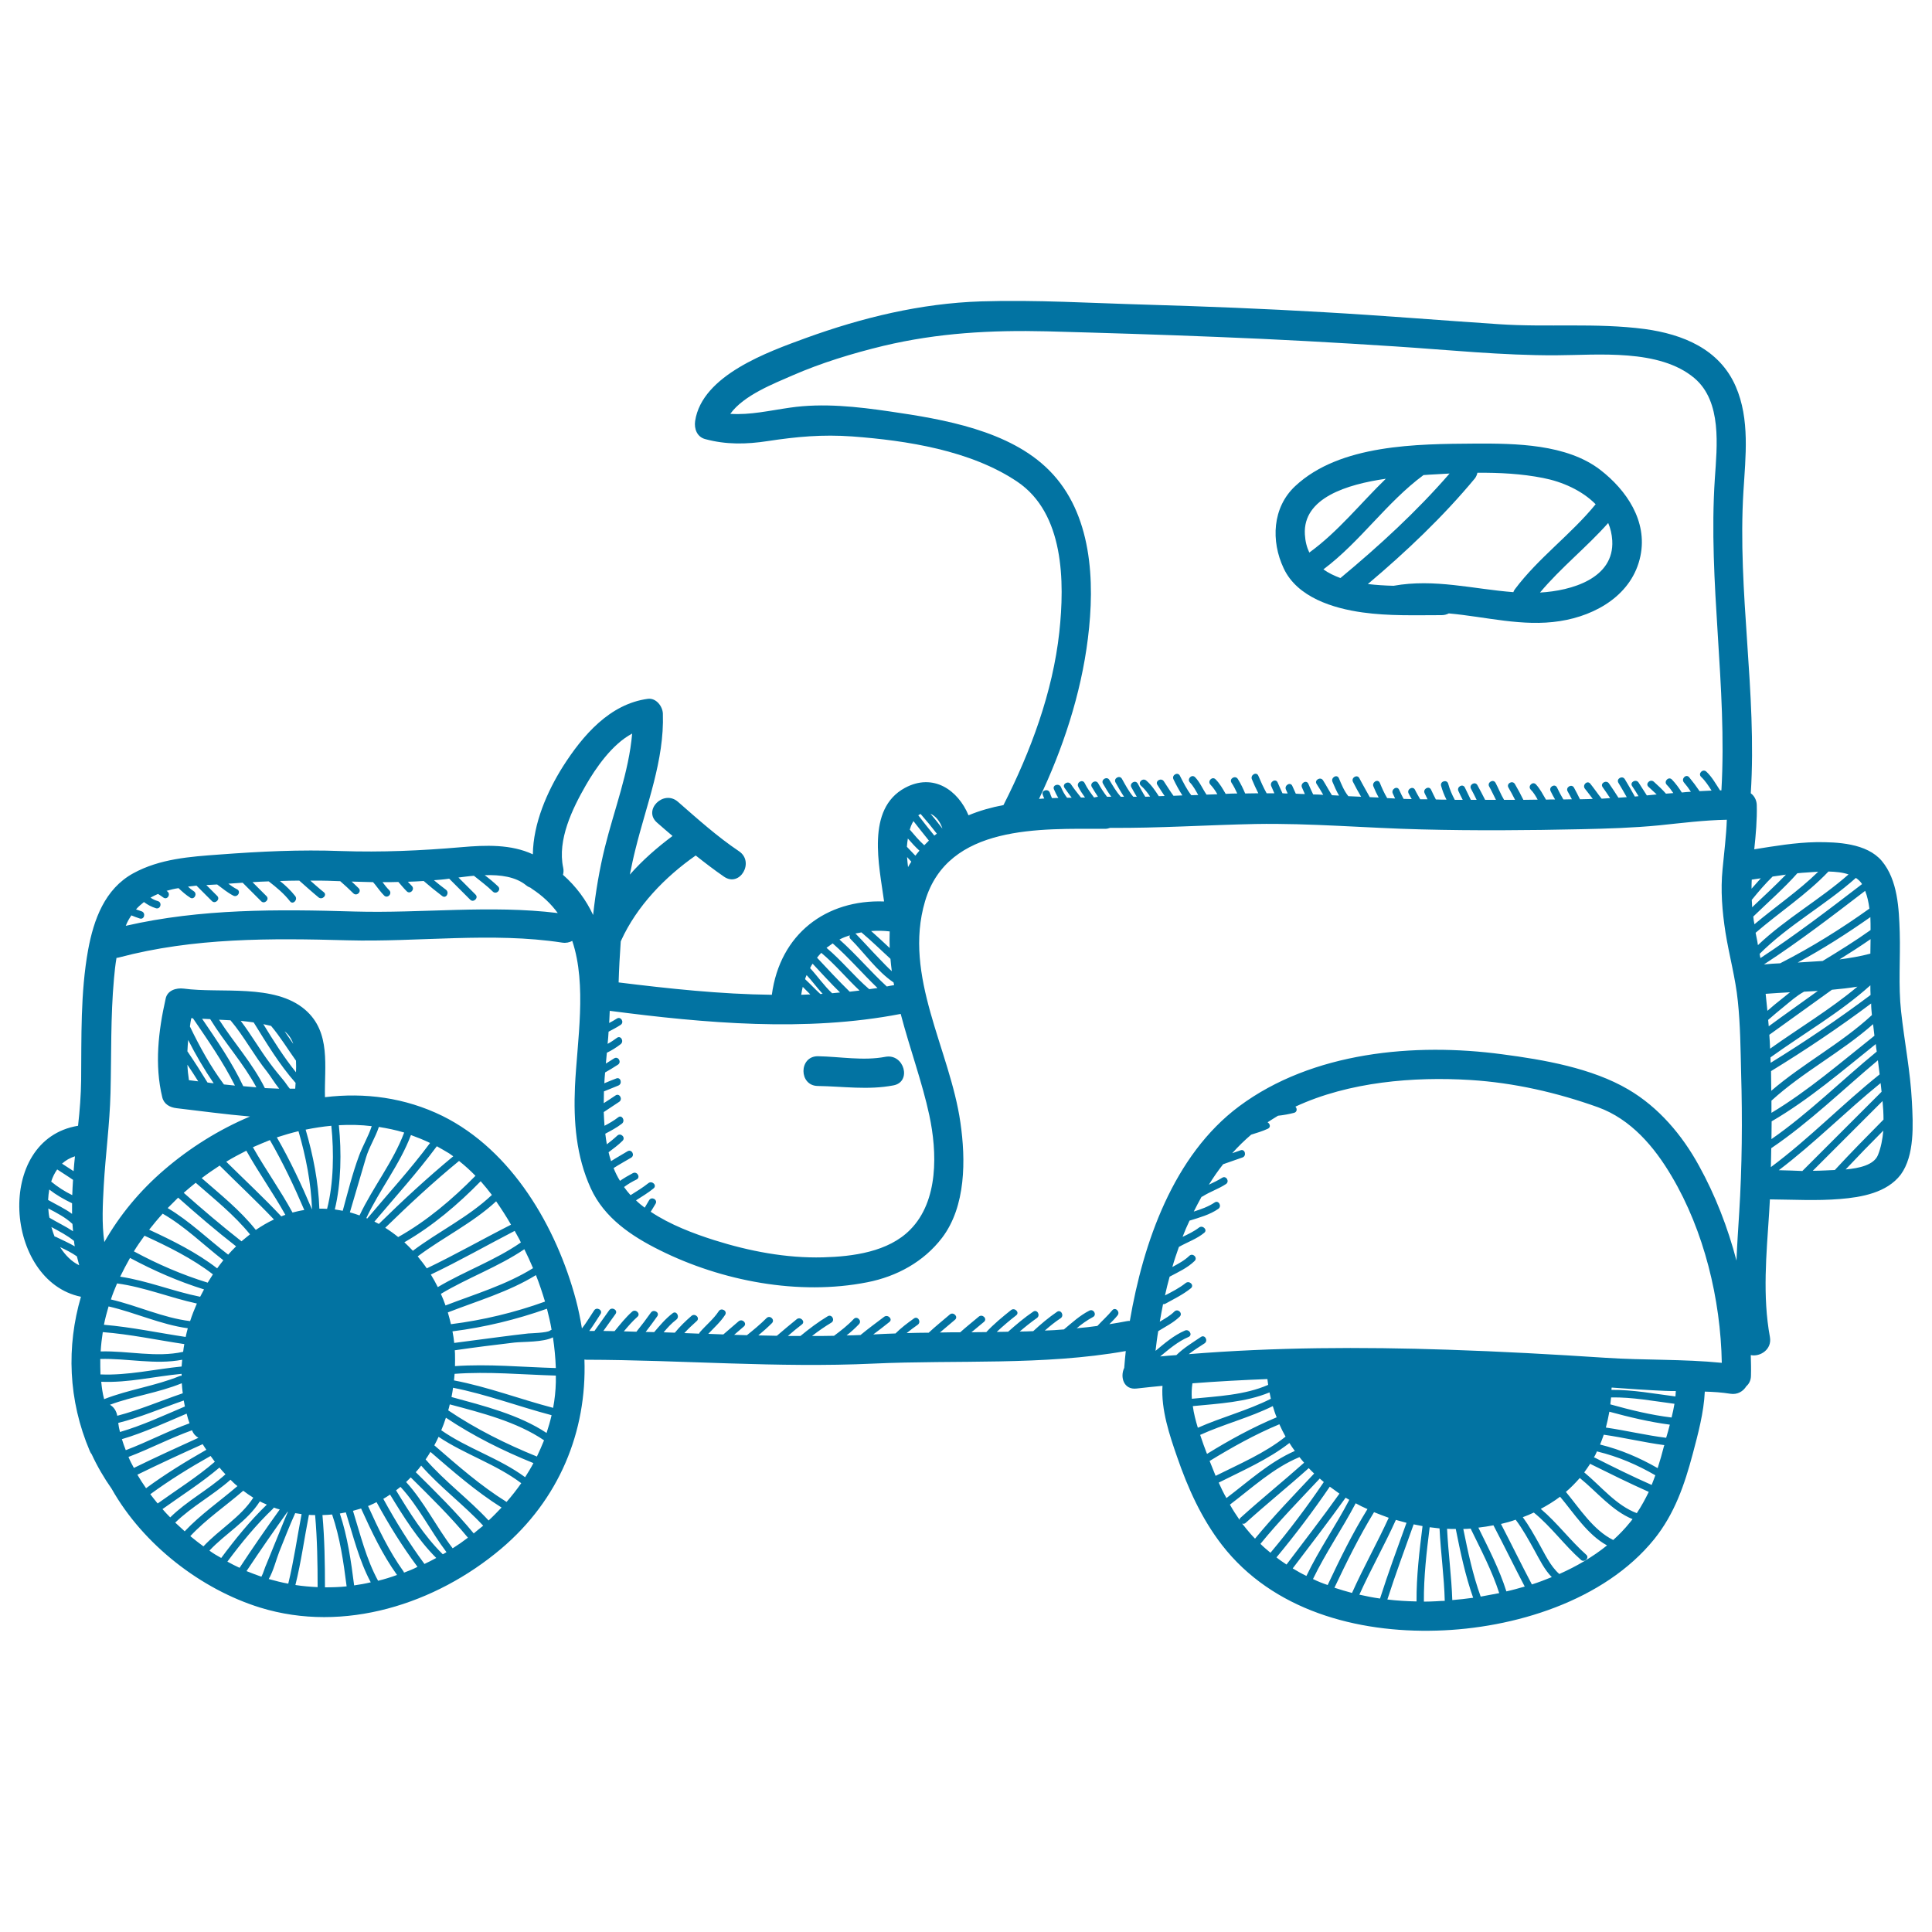 <svg xmlns="http://www.w3.org/2000/svg" viewBox="0 0 1000 1000" style="fill:#0273a2">
<title>Vintage Car Model SVG icon</title>
<g><g><path d="M423.3,562.1c13.1,0.2,26,2.2,39.1-0.3c9.7-1.8,5.6-16.6-4.1-14.8c-11.5,2.2-23.4-0.1-35-0.3C413.4,546.7,413.4,562,423.3,562.1z"/><path d="M989.6,570.2c-0.8-15.7-3.9-31.1-5.6-46.7c-1.5-13.5-0.3-27.3-0.7-40.9c-0.4-12.3-1-27.1-9.3-37c-7.8-9.2-23.1-9.8-34-9.7c-10.8,0.2-21.4,2-32,3.7c0.8-7.6,1.5-15.2,1.3-23c-0.1-2.5-1.3-4.7-3.1-6c3.3-52.1-7-104.2-3.8-156.3c1.1-18,3.4-37.3-4-54.3c-8.4-19.3-27.3-27-47.1-29.7c-25.1-3.3-50.4-0.8-75.5-2.5c-30.2-2-60.3-4.5-90.5-6.2c-30.6-1.8-61.1-3-91.7-3.9c-28.6-0.8-57.3-2.6-85.9-1.7c-31.1,1-61.5,8.4-90.7,19c-19.1,7-53.6,19.1-57.2,42.9c-0.6,4.1,1,8.3,5.3,9.4c10.8,2.9,21.2,2.7,32.3,1c15.1-2.3,28.3-3.5,43.7-2.4c28.2,2.1,61.3,7.2,85.4,23.4c24.4,16.4,24.6,51.9,21.8,77.9c-3.4,31.1-14.8,61.7-28.9,89.5c-6.3,1.2-12.4,2.9-18.1,5.3c-5.4-13-18.2-22.1-32.9-14.2c-20.3,11-13.3,40.2-10.8,58.8c-29.9-1.1-53.9,16.7-58.1,48.3c-26.6-0.3-53.4-3.2-79.3-6.4c0.2-7,0.6-14.2,1.1-21.3c0.1-0.1,0.2-0.3,0.2-0.4c8.1-17.8,22.7-32.9,38.6-44c4.8,3.8,9.6,7.5,14.7,11c8.2,5.6,15.9-7.7,7.7-13.2c-11.3-7.6-21.4-16.7-31.6-25.6c-7.4-6.5-18.3,4.3-10.8,10.8c2.6,2.3,5.3,4.6,8,6.9c-7.9,5.9-15.5,12.5-22.1,20c0.9-4.4,1.8-8.8,2.9-13.1c5.7-23.2,15-46,14.2-70.2c-0.1-3.7-3.4-8.2-7.7-7.7c-19.8,2.6-33.8,19-44,35c-8.2,13-15.4,29.5-15.6,45.5c-11.3-5.3-24.5-4.8-37-3.7c-20.9,1.8-41.2,2.7-62.2,2c-21.2-0.8-41.8,0.2-63,1.8c-15.3,1.1-30.9,2.2-44.6,9.7c-14.8,8.1-20.5,24-23.4,39.7c-4,22.2-3.4,45.1-3.6,67.5c-0.1,7.6-0.7,15.5-1.6,23.5c-43.4,7.1-38.1,80.4,1.5,88.5c-7.5,25.6-6.7,53.4,4.6,79.9c0.3,0.6,0.5,1.1,0.9,1.5c2.9,6.3,6.4,12.3,10.4,18c16.4,29.1,46.5,52.1,76.9,61.5c43.5,13.4,90.8-1.9,124.6-30.4c30.2-25.5,44.5-60.8,43.2-98c0.3,0,0.6,0.1,0.9,0.1c49.5,0.1,99.1,4.3,148.6,2c43.2-2,87.9,1.1,130.7-6.5c-0.3,2.9-0.6,5.8-0.8,8.7c-2.3,4.8-0.2,11.5,6.4,10.7c4.5-0.5,9-1,13.4-1.4c-0.8,12.3,3.7,25.7,7.5,36.6c5.6,16.3,12.7,32.1,23.3,45.8c26.2,33.8,69.8,45.5,111.1,44.3c39.9-1.1,86.7-15.3,112.6-47.3c10.6-13.2,15.7-28.2,20-44.3c2.7-10.2,5.7-21.3,6.2-32.1c4.4,0.1,8.8,0.4,13.2,1.1c3.8,0.6,6.7-1.3,8.3-3.9c1.4-1.2,2.4-3.1,2.4-5.5c0.1-3.5,0-7.1-0.1-10.6c4.8,1,11.1-2.9,9.9-9.4c-3.9-21.2-1.8-42.9-0.4-64.3c0.1-2.3,0.3-4.6,0.4-6.9c12.1,0.1,24.2,0.8,36.3-0.2c11.1-0.9,24.2-3.2,31.4-12.6C991.1,598,990.2,582,989.6,570.2z M38.8,598.5c-0.3,2.6-0.5,5.2-0.7,7.7c-2-1.3-4-2.6-6-3.9C34,600.6,36.2,599.3,38.8,598.5z M29.6,605.3c2.7,1.8,5.5,3.5,8.2,5.4c-0.2,2.7-0.3,5.3-0.4,7.9c-3.9-1.9-7.5-4.2-10.9-7C27.2,609.3,28.3,607.1,29.6,605.3z M25.5,615.7c3.6,2.8,7.6,5.1,11.8,7.1c0,1.8,0,3.7,0,5.5c-3.8-2.8-8.2-4.8-12.4-7.2C25,619.2,25.2,617.4,25.5,615.7z M25,625.5c4.4,2.3,8.9,4.6,12.5,8c0.1,1.3,0.2,2.5,0.3,3.8c-3.9-2.6-8.2-4.6-12.2-7C25.2,628.6,25.1,627,25,625.5z M28.3,640.1c-0.7-1.6-1.2-3.3-1.7-5c4,2.2,8.2,4.3,11.7,7.2c0.1,0.9,0.2,1.9,0.4,2.8c-3.1-1.8-6.5-3.3-9.8-4.9C28.8,640.1,28.5,640.1,28.3,640.1z M31.1,645.5c3,1.4,6,2.9,8.7,4.8c0.4,1.6,0.8,3.1,1.2,4.6C37,653,33.7,649.6,31.1,645.5z M563.1,330.4c3.7-29.5,2.2-64.6-20-86.9c-20.5-20.7-54.8-26.5-82.3-30.5c-17-2.5-34.8-4.5-51.9-2c-10.6,1.5-20.6,3.9-30.9,3.2c7-9.7,22.7-15.7,32-19.8c15.1-6.6,31.2-11.5,47.3-15.4c28.2-6.7,55.7-8.2,84.6-7.5c29.4,0.8,58.8,1.7,88.2,2.9c30.7,1.2,61.4,2.9,92,4.9c27.7,1.8,55.3,4.7,83.1,4.6c22.1-0.1,53.6-3.5,71.8,11.8c14.4,12.2,11.7,35.3,10.6,52c-3.6,53.9,6.5,107.6,3.4,161.4c-0.2,0-0.4,0-0.7,0c-2.2-3.3-4.1-6.9-7.1-9.7c-1.8-1.7-4.5,1-2.7,2.7c2.2,2.1,3.8,4.6,5.4,7.1c-2.1,0.1-4.1,0.2-6.2,0.3c-1.7-2.5-3.5-4.9-5.4-7.2c-1.6-1.9-4.3,0.8-2.7,2.7c1.3,1.5,2.5,3.1,3.6,4.8c-1.6,0.1-3.1,0.2-4.7,0.4c-1.5-2.4-3.1-4.6-5.1-6.7c-1.7-1.8-4.4,0.9-2.7,2.7c1.3,1.3,2.4,2.8,3.4,4.3c-1.3,0.1-2.6,0.2-3.8,0.3c-1.9-2.2-4.1-4.2-6.3-6.2c-1.9-1.6-4.6,1.1-2.7,2.7c1.4,1.3,2.8,2.6,4.2,3.9c-1.7,0.2-3.4,0.3-5.1,0.5c-1.5-2.2-2.8-4.5-4.3-6.7c-1.4-2-4.7-0.1-3.3,1.9c1.2,1.7,2.2,3.4,3.3,5.2c-0.6,0.1-1.3,0.1-1.9,0.2c-1.7-3-3.4-6.1-5.2-9c-1.3-2.1-4.6-0.2-3.3,1.9c1.5,2.4,2.9,5,4.3,7.4c-1.4,0.1-2.8,0.2-4.3,0.3c-1.6-2.5-3.2-5-4.9-7.4c-1.4-2-4.7-0.1-3.3,1.9c1.3,1.9,2.7,3.8,3.9,5.7c-1.5,0.1-3,0.2-4.4,0.3c-2-2.5-3.8-5.2-5.9-7.8c-1.6-1.9-4.3,0.8-2.7,2.7c1.4,1.7,2.7,3.5,4,5.2c-0.8,0-1.5,0.1-2.3,0.1c-1.5,0-2.9,0.1-4.3,0.1c-1-2-2-4-3.1-6c-1.2-2.2-4.5-0.2-3.3,1.9c0.8,1.4,1.5,2.8,2.2,4.1c-1.5,0-2.9,0.1-4.4,0.1c-1.2-2-2.3-4.1-3.3-6.2c-1.1-2.2-4.4-0.3-3.3,1.9c0.7,1.5,1.5,2.9,2.3,4.3c-1.6,0-3.1,0-4.7,0.1c-1.6-2.7-3-5.5-5.2-7.9c-1.7-1.8-4.4,0.9-2.7,2.7c1.5,1.5,2.6,3.4,3.6,5.2c-2.5,0-4.9,0.1-7.4,0.1c-1.4-2.8-2.8-5.5-4.4-8.2c-1.3-2.1-4.6-0.2-3.3,1.9c1.2,2,2.3,4.2,3.4,6.3c-1.9,0-3.8,0-5.7,0c-1.7-2.8-2.9-6-4.4-8.8c-1.2-2.2-4.5-0.2-3.3,1.9c1.3,2.3,2.3,4.6,3.5,6.9c-1.9,0-3.8,0-5.6,0c-1.3-2.5-2.6-5.1-4-7.6c-1.2-2.2-4.5-0.2-3.3,1.9c1,1.9,2,3.8,2.9,5.7c-1,0-2,0-3,0c-1-2.1-2.1-4.3-3.1-6.4c-1.1-2.2-4.4-0.3-3.3,1.9c0.7,1.5,1.4,3,2.2,4.5c-1.4,0-2.7,0-4.1,0c-1.4-2.6-2.6-5.3-3.4-8.3c-0.6-2.4-4.3-1.4-3.7,1c0.7,2.5,1.6,4.9,2.8,7.2c-1.8,0-3.7,0-5.5-0.1c-0.9-1.7-1.7-3.4-2.5-5.1c-1.1-2.2-4.4-0.3-3.3,1.9c0.5,1,1,2,1.5,3.1c-1,0-1.9,0-2.9,0c-0.3,0-0.6,0-0.9,0c-0.9-1.6-1.9-3.2-2.7-4.9c-1.1-2.2-4.4-0.3-3.3,1.9c0.5,1,1,1.9,1.6,2.9c-1.4,0-2.8-0.1-4.2-0.1c-0.8-1.5-1.6-3.1-2.3-4.7c-1-2.3-4.3-0.3-3.3,1.9c0.4,0.9,0.8,1.7,1.2,2.6c-1.4-0.1-2.7-0.1-4.1-0.2c-1.5-2.5-2.7-5.2-3.8-7.9c-1-2.3-4.3-0.3-3.3,1.9c0.8,2,1.7,3.9,2.7,5.7c-1.5-0.1-3.1-0.1-4.6-0.2c-1.8-3.3-3.7-6.5-5.4-9.8c-1.1-2.2-4.4-0.3-3.3,1.9c1.3,2.6,2.7,5.1,4.2,7.7c-2.2-0.1-4.4-0.2-6.6-0.3c-2.2-2.7-3.6-6.2-4.9-9.3c-1-2.3-4.3-0.3-3.3,1.9c1,2.4,2.1,4.9,3.4,7.1c-1.2-0.1-2.5-0.1-3.7-0.2c-1.6-2.5-3-5.2-4.6-7.7c-1.3-2.1-4.7-0.1-3.3,1.9c1.2,1.8,2.3,3.7,3.4,5.6c-1.7-0.1-3.5-0.2-5.2-0.2c-0.9-1.8-1.7-3.7-2.5-5.5c-1-2.3-4.3-0.3-3.3,1.9c0.5,1.2,1,2.3,1.5,3.4c-1.6,0-3.1-0.1-4.7-0.2c-0.6-1.3-1.2-2.7-1.8-4c-1-2.3-4.3-0.3-3.3,1.9c0.3,0.7,0.6,1.3,0.9,2c-0.9,0-1.8,0-2.7-0.1c-0.9-1.9-1.7-3.8-2.5-5.6c-1-2.3-4.3-0.3-3.3,1.9c0.5,1.2,1.1,2.5,1.6,3.7c-1.3,0-2.7,0-4,0c-1.6-2.9-3-6-4.3-9.1c-1-2.3-4.3-0.3-3.3,1.9c1,2.4,2.1,4.9,3.3,7.2c-2.3,0-4.5,0.1-6.8,0.1c-1.1-2.6-2.3-5.1-3.8-7.5c-1.3-2.1-4.6-0.2-3.3,1.9c1.2,1.8,2.1,3.7,3,5.6c-2,0-4,0.1-6,0.2c-1.5-2.6-3-5.3-5.2-7.5c-1.7-1.8-4.4,0.9-2.7,2.7c1.4,1.5,2.6,3.2,3.6,5c-1.9,0.1-3.7,0.1-5.6,0.2c-2-2.9-3.4-6.4-5.9-9c-1.7-1.8-4.4,0.9-2.7,2.7c1.8,1.9,3,4.2,4.3,6.5c-1.2,0-2.4,0.1-3.6,0.1c-2.4-3.1-4.1-6.6-5.9-10.1c-1.1-2.2-4.4-0.3-3.3,1.9c1.4,2.9,2.9,5.7,4.6,8.3c-1.5,0.1-3.1,0.1-4.6,0.2c-1.8-2.4-3.3-5-5-7.5c-1.4-2.1-4.7-0.1-3.3,1.9c1.2,1.9,2.4,3.8,3.7,5.7c-1,0-2,0.1-3,0.1c-1.9-2.9-3.8-5.8-6.5-8.1c-1.9-1.6-4.6,1.1-2.7,2.7c1.8,1.6,3.3,3.5,4.7,5.6c-0.8,0-1.7,0.1-2.5,0.1c-1.4-2.2-2.6-4.5-3.9-6.8c-1.2-2.2-4.5-0.2-3.3,1.9c0.9,1.6,1.8,3.3,2.8,4.9c-0.6,0-1.2,0-1.8,0c-2.4-2.8-4.1-6.1-5.9-9.3c-1.2-2.1-4.5-0.2-3.3,1.9c1.4,2.5,2.8,5,4.4,7.4c-0.6,0-1.1,0-1.7,0c-2.3-2.6-4.1-5.7-5.9-8.7c-1.2-2.1-4.5-0.2-3.3,1.9c1.3,2.3,2.7,4.6,4.3,6.8c-0.8,0-1.5,0-2.2,0c-1.7-2.2-3.2-4.5-4.6-7c-1.2-2.1-4.5-0.2-3.3,1.9c1,1.7,2.1,3.4,3.2,5.1c-0.7,0.1-1.4,0.2-2,0.4c-1.8-2.4-3.6-4.8-4.9-7.5c-1.1-2.2-4.4-0.3-3.3,1.9c1,2,2.2,3.8,3.5,5.6c-0.7,0-1.4,0-2.1,0c-1.8-2.3-3.6-4.5-5.2-6.9c-1.4-2-4.7-0.1-3.3,1.9c1.2,1.7,2.4,3.4,3.7,5.1c-0.8,0-1.6,0-2.4,0c-1.3-1.7-2.3-3.5-3.1-5.4c-0.9-2.3-4.6-1.3-3.7,1c0.7,1.6,1.4,3.1,2.3,4.5c-1.1,0-2.2,0.1-3.3,0.1c-0.4-0.9-0.8-1.8-1.1-2.8c-0.8-2.3-4.5-1.3-3.7,1c0.2,0.7,0.5,1.3,0.8,2c-0.9,0.1-1.8,0.1-2.7,0.2C550,387.9,559.5,359.5,563.1,330.4z M487.8,428.9c-2-2.6-4-5.2-6.2-7.7C484.2,422.3,486.6,425.1,487.8,428.9z M476.5,421.3c2.9,3.3,5.7,6.7,8.4,10.2c-0.4,0.3-0.9,0.7-1.3,1c-2.8-3.5-5.6-6.9-8.3-10.5C475.7,421.7,476.1,421.5,476.5,421.3z M471.5,427.6c0.4-1,0.8-1.8,1.3-2.6c2.6,3.4,5.3,6.7,8,10.1c-0.8,0.8-1.6,1.6-2.4,2.4c-2.7-2.4-5.1-5.3-7.5-8.1C471.1,428.8,471.3,428.2,471.5,427.6z M469.9,434c1.9,2.2,3.9,4.4,6,6.3c-0.7,0.8-1.4,1.7-2.1,2.6c-1.5-1.5-2.9-3.1-4.4-4.6C469.5,436.8,469.7,435.4,469.9,434z M471.7,446c-0.6,0.9-1.2,1.9-1.7,2.8c-0.2-1.7-0.4-3.5-0.5-5.2C470.2,444.4,471,445.2,471.7,446z M460.5,482.1c-0.1,2.9-0.1,5.7,0,8.6c-3.2-3-6.3-5.9-9.6-8.8C454,481.7,457.2,481.7,460.5,482.1z M445.9,482.6c0.1,0.1,0.1,0.1,0.2,0.2c5.1,4.3,9.9,9,14.8,13.5c0.2,2.1,0.4,4.3,0.7,6.4c-2.2-2-4.2-4.1-6.2-6.2c-4.2-4.3-8.2-8.8-12.4-13.1c-0.1-0.1-0.2-0.1-0.3-0.2C443.7,483,444.8,482.8,445.9,482.6z M439.9,484.1c-0.3,0.6-0.3,1.4,0.4,2c7,7,13.7,16.7,22.2,22.4c0.1,0.5,0.2,0.9,0.3,1.4c-1.2,0.2-2.5,0.4-3.8,0.7c-8.5-7.8-15.9-16.7-24.5-24.3C436.2,485.4,438,484.7,439.9,484.1z M431,488.3c8.2,7.2,15.3,15.5,23.2,23.1c-1.4,0.2-2.8,0.4-4.3,0.6c-7.8-6.7-14.2-14.8-22.1-21.4C428.9,489.8,430,489,431,488.3z M425.1,493.2c7.1,5.9,13.1,13.2,19.8,19.5c-1.7,0.2-3.4,0.4-5.1,0.6c-5.8-5.7-11.4-11.7-16.9-17.6C423.6,494.8,424.3,494,425.1,493.2z M420.6,498.8c4.7,5,9.3,10.1,14.2,14.9c-1.4,0.1-2.7,0.3-4.1,0.4c-4.2-3.9-7.5-8.8-11.4-13C419.7,500.2,420.1,499.5,420.6,498.8z M417.5,504.7c2.9,3.1,5.4,6.6,8.3,9.7c-0.4,0-0.8,0.1-1.2,0.1c-2.7-2.5-5.2-5.2-7.9-7.7C416.9,506,417.2,505.4,417.5,504.7z M415.5,510.8c1.3,1.3,2.6,2.6,3.9,3.9c-1.6,0.1-3.1,0.1-4.7,0.2C414.9,513.5,415.2,512.1,415.5,510.8z M466.2,524.8c4.7,17.9,11.2,35.6,14.8,52.4c4.1,19.1,4.9,44.4-9.9,59.3c-11.3,11.5-29.8,13.9-45.1,14.3c-19.1,0.5-38.2-3.2-56.3-8.9c-10.7-3.4-22.9-8-32.9-14.7c0.9-1.3,1.6-2.7,2.5-4.1c1.3-2.1-2-4-3.3-1.9c-0.8,1.3-1.5,2.6-2.3,3.9c-1.6-1.2-3.1-2.4-4.5-3.8c3.1-2,6.3-3.9,9.1-6.2c1.9-1.6-0.8-4.2-2.7-2.7c-2.9,2.3-6,4.2-9.2,6.2c-0.1-0.1-0.2-0.2-0.3-0.3c-1.1-1.2-2.1-2.5-3.1-3.9c2-1.5,4.2-2.8,6.5-3.9c2.2-1.1,0.3-4.4-1.9-3.3c-2.3,1.2-4.5,2.5-6.7,4c-1.3-2.1-2.4-4.3-3.3-6.6c2.9-1.9,6.1-3.6,9.1-5.4c2.1-1.3,0.2-4.6-1.9-3.3c-2.8,1.7-5.7,3.3-8.5,5.1c-0.5-1.5-1-3.1-1.3-4.6c2.5-1.9,5-3.7,7.2-5.9c1.8-1.7-0.9-4.4-2.7-2.7c-1.7,1.6-3.6,3.1-5.4,4.5c-0.3-1.8-0.6-3.6-0.8-5.5c3-1.6,5.9-3.1,8.6-5.2c1.9-1.5,0-4.8-1.9-3.3c-2.2,1.7-4.6,3.1-7.1,4.4c-0.2-2.3-0.3-4.7-0.4-7.1c2.7-1.8,5.3-3.5,8-5.3c2-1.4,0.1-4.7-1.9-3.3c-2,1.3-4,2.7-6.1,4c0-2,0.1-4,0.1-6.1c2.5-1,4.9-2,7.4-3c2.3-0.9,1.3-4.6-1-3.7c-2.1,0.8-4.1,1.6-6.2,2.5c0.1-1.9,0.2-3.7,0.4-5.6c2.2-1.2,4.4-2.6,6.6-4c2.1-1.3,0.2-4.6-1.9-3.3c-1.4,0.9-2.8,1.8-4.3,2.7c0.2-1.9,0.3-3.8,0.5-5.6c2.5-1.2,4.9-2.7,7.1-4.4c2-1.5,0.1-4.8-1.9-3.3c-1.5,1.1-3.1,2.2-4.8,3.1c0.2-2.1,0.4-4.2,0.5-6.3c2.1-1.1,4.2-2.2,6.2-3.5c2.1-1.3,0.2-4.6-1.9-3.3c-1.3,0.8-2.6,1.6-4,2.3c0-0.6,0.1-1.2,0.1-1.8c0.1-1.5,0.1-3,0.2-4.5C364.7,529.6,417.1,534.3,466.2,524.8z M303.2,406.5c5.1-8.9,13.6-21.3,24-26.8c-1.7,20-9.3,39.4-14.1,58.8c-2.8,11.3-4.8,23.1-6.1,35.1c-3.6-7.7-8.7-14.7-15.6-20.8c0.3-1.1,0.4-2.4,0.1-3.7C288.4,434.7,296.3,418.5,303.2,406.5z M68,473.8c1.4,0.6,2.8,1.1,4.3,1.6c2.4,0.8,3.3-2.9,1-3.7c-1-0.3-1.9-0.7-2.9-1c1.2-1.4,2.6-2.6,4.1-3.8c1.9,1.4,3.9,2.5,6.2,3.2c2.4,0.7,3.4-3,1-3.7c-1.4-0.4-2.7-1-3.8-1.8c0.2-0.1,0.4-0.2,0.6-0.3c1.1-0.6,2.1-1.1,3.3-1.6c0.9,0.6,1.9,1.2,2.8,1.9c2.1,1.4,4-1.9,1.9-3.3c-0.1-0.1-0.2-0.1-0.3-0.2c2-0.6,4.1-1.1,6.2-1.4c1.9,1.8,3.8,3.5,6,4.9c2,1.4,4-1.9,1.9-3.3c-1.1-0.7-2.1-1.5-3-2.4c1.5-0.2,3-0.3,4.4-0.5c2.7,2.7,5.3,5.3,8,8c1.7,1.7,4.5-1,2.7-2.7l-5.6-5.6c1.9-0.1,3.7-0.2,5.6-0.3c2.7,2,5.3,4.2,8.4,5.8c2.2,1.1,4.1-2.2,1.9-3.3c-1.6-0.8-3-1.8-4.5-2.9c2.5-0.2,5-0.3,7.4-0.5c3.2,3.2,6.4,6.4,9.6,9.6c1.7,1.7,4.5-1,2.7-2.7c-2.4-2.4-4.8-4.8-7.2-7.2c2.8-0.2,5.6-0.3,8.4-0.4c4,3.1,7.9,6.3,11,10.3c1.5,2,4.2-0.8,2.7-2.7c-2.3-2.9-5-5.5-7.9-7.8c3.3-0.1,6.6-0.2,10-0.2c3.3,2.9,6.6,5.9,10,8.7c1.9,1.5,4.6-1.2,2.7-2.7c-2.4-1.9-4.7-4-7-6c4.1,0,8.2,0,12.4,0.2c1,0,2.1,0.1,3.1,0.1c2.3,2,4.6,4.1,6.8,6.3c1.8,1.7,4.5-1,2.7-2.7c-1.2-1.2-2.4-2.3-3.6-3.4c3.7,0.1,7.4,0.2,11.1,0.3c0.4,0.4,0.7,0.9,1.1,1.3c1.5,1.9,2.9,3.9,4.6,5.6c1.7,1.8,4.4-0.9,2.7-2.7c-1.3-1.3-2.4-2.7-3.5-4.2c2.7,0,5.5,0,8.2-0.1c1.4,1.6,2.8,3.3,4.3,4.8c1.7,1.8,4.4-0.9,2.7-2.7c-0.7-0.7-1.4-1.5-2.1-2.2c2.7-0.1,5.4-0.2,8.2-0.4c3.1,2.7,6.3,5.3,9.6,7.8c2,1.5,3.9-1.8,1.9-3.3c-2.1-1.6-4.2-3.2-6.2-4.9c1.2-0.1,2.5-0.2,3.7-0.3c1.3-0.1,2.7-0.3,4.2-0.5l10.9,10.9c1.7,1.7,4.5-1,2.7-2.7c-2.9-2.9-5.9-5.9-8.8-8.8c2.6-0.3,5.2-0.7,8-0.9c3.3,2.7,6.8,5.2,9.8,8.2c1.8,1.7,4.5-1,2.7-2.7c-2.2-2.1-4.5-4-6.9-5.8c8.1-0.3,16,0.8,21.4,5.2c0.7,0.6,1.5,1,2.3,1.3c0.2,0.1,0.3,0.2,0.5,0.4c5.7,3.7,10.1,7.9,13.6,12.7c-34.8-4.3-70.3,0.2-105.2-0.8c-39.7-1.2-79.6-1.5-118.4,7.4C65.9,477.1,66.9,475.4,68,473.8z M97.1,544.3c0,0-0.1-0.1-0.1-0.1c0.1-2,0.2-3.9,0.4-5.9c3.9,7.7,8.3,15.2,13.2,22.4c-1.1-0.1-2.1-0.2-3.2-0.4C104.1,554.9,100.7,549.6,97.1,544.3z M102.6,559.7c-1.6-0.2-3.2-0.4-4.8-0.6c-0.4-2.6-0.7-5.3-0.8-8C98.9,553.9,100.8,556.8,102.6,559.7z M98.3,531.3c0.2-1.5,0.4-2.9,0.7-4.3c0.3,0,0.6,0,0.9,0.1c7.7,11.3,15.6,22.6,21.7,34.8c-1.9-0.2-3.8-0.4-5.7-0.6C108.9,551.9,103.3,541.7,98.3,531.3z M104.6,527.3c1.4,0.1,2.8,0.1,4.2,0.2c7.4,12.1,17.2,22.8,23.9,35.3c-2.3-0.2-4.5-0.4-6.8-0.6C120.1,549.9,112.3,538.6,104.6,527.3z M153.2,549c0.1,2,0.1,4,0,6c-6.3-7.8-11.7-16.4-16.9-24.9c1.3,0.3,2.7,0.6,4,0.9C145.1,536.7,148.9,543,153.2,549z M147.3,533.8c2.1,1.6,3.6,3.9,4.5,6.5C150.3,538.1,148.8,536,147.3,533.8z M154.5,585.5c3.8,13.1,6.5,26.7,7,40.3c0,0,0,0-0.1,0c-5.4-12.7-11.2-25.1-18.1-37.1C147,587.5,150.7,586.4,154.5,585.5z M153,560.5c-0.1,1-0.1,2-0.2,3c-0.9,0-1.9,0-2.8,0c-1.2-1.4-2.4-3.4-3.3-4.4c-2.4-2.9-4.8-5.8-7-8.8c-5.3-7.1-9.7-14.8-15.1-21.9c2.3,0.2,4.5,0.5,6.7,0.8C138,540,144.6,551,153,560.5z M138.3,554.8c1.7,2.2,3.8,5.7,6.2,8.7c-2.5-0.1-4.9-0.2-7.4-0.3c-6.3-12.7-16-23.4-23.7-35.4c2,0.1,4,0.2,5.9,0.3C126.4,536.5,131.4,546.2,138.3,554.8z M139.7,590.1c6.7,11.6,12.5,23.8,17.8,36.2c-2.1,0.3-4.1,0.8-6.1,1.3c-6.3-11.6-14-22.3-20.5-33.8C133.8,592.5,136.8,591.3,139.7,590.1z M147.7,628.8c-0.7,0.2-1.4,0.5-2.1,0.8c-9.2-9.8-19-18.9-28.5-28.3c3.4-2.1,6.9-3.9,10.4-5.7C133.8,606.9,141.4,617.5,147.7,628.8z M141.8,631.2c-3.3,1.5-6.4,3.4-9.4,5.4c-8.1-10.2-18.3-18.3-28-26.8c3-2.3,6.1-4.4,9.3-6.5C123,612.6,132.7,621.6,141.8,631.2z M129.4,638.9c-1.5,1.2-3,2.4-4.4,3.6c-10.2-8-20.2-16.5-29.9-25.1c2-1.8,4.1-3.5,6.2-5.2C111,620.7,121.2,628.8,129.4,638.9z M122.2,645.1c-1.4,1.4-2.8,2.8-4.1,4.3c-10.3-7.9-20-17.4-31.3-24.1c1.8-1.8,3.6-3.6,5.4-5.4C102,628.6,111.9,637.1,122.2,645.1z M115.6,652.3c-1.1,1.4-2.2,2.8-3.2,4.2c-10.6-8.2-23.1-14.4-35.2-20c2.2-2.8,4.5-5.6,7-8.3C95.6,634.7,105.3,644.3,115.6,652.3z M110.2,659.6c-0.9,1.4-1.8,2.8-2.7,4.3c-13.3-4.1-26-9.6-38.2-16.2c1.7-2.8,3.6-5.5,5.5-8.1C87,645.2,99.6,651.4,110.2,659.6z M105.6,667.4c-0.7,1.3-1.3,2.5-2,3.8c-14-2.8-27.3-8.3-41.4-10.4c1.6-3.3,3.3-6.5,5.1-9.7C79.6,657.7,92.2,663.2,105.6,667.4z M101.9,674.7c-1.3,3-2.5,6-3.5,9.1c-14.1-1.7-27.2-8-41-11.2c0.9-2.8,2-5.5,3.2-8.3C74.7,666.2,88,671.7,101.9,674.7z M97.2,687.5c-0.4,1.5-0.8,3-1.1,4.5c-14.1-2.1-28-5.1-42.3-6.3c0.6-3.2,1.5-6.4,2.4-9.5C70.1,679.4,83.2,685.6,97.2,687.5z M95.4,695.7c-0.2,1.3-0.5,2.7-0.6,4c-14,3.1-28.4-0.6-42.7-0.2c0.2-3.4,0.6-6.7,1.1-10C67.4,690.6,81.3,693.6,95.4,695.7z M51.9,703.4c14.1-0.4,28.4,3.1,42.4,0.4c-0.1,1.2-0.2,2.3-0.3,3.5c-14.1,1.4-27.8,4.7-42,4.1C51.9,708.7,51.9,706,51.9,703.4z M52.4,715.2c14,0.6,27.6-2.8,41.6-4.1c0,0.3,0,0.7,0,1c-0.3,0-0.6,0-0.9,0.1c-12.7,5.2-26.5,7-39.2,12C53.1,721.3,52.7,718.3,52.4,715.2z M56.9,727.1C69,722.6,82,720.9,94,716c0,0,0,0,0.1,0c0.1,1.8,0.3,3.5,0.5,5.2c-0.1,0-0.3,0-0.4,0.1c-11.2,3.8-22,8.5-33.5,11.5C60.2,730.1,58.8,728.2,56.9,727.1z M61.2,736.5c11.6-2.9,22.6-7.7,33.9-11.6c0.2,1,0.4,2.1,0.6,3.1c-11.1,4.7-22,9.8-33.6,13.2C61.7,739.7,61.4,738.1,61.2,736.5z M63.1,744.9c11.5-3.4,22.4-8.5,33.5-13.2c0.4,1.7,0.9,3.3,1.5,5c-11.2,4-21.8,9.7-33,13.9C64.3,748.7,63.7,746.8,63.1,744.9z M66.5,754.1c11.1-4.2,21.7-9.8,32.9-13.8c0,0,0,0,0,0c0.7,1.9,1.9,3.1,3.3,3.9c-11.2,5.1-22.4,10.2-33.4,15.6C68.3,758,67.3,756.1,66.5,754.1z M75.6,770.3c-1.6-2.3-3.1-4.6-4.5-7c11.2-5.5,22.5-10.7,33.8-15.8c0.6,1,1.3,2,1.9,2.9C96.1,756.5,85.5,763,75.6,770.3z M77.8,773.4c10-7.3,20.5-13.8,31.2-19.8c0.7,1,1.5,2,2.2,3c-9.3,8-19.7,14.5-29.6,21.6C80.3,776.6,79,775,77.8,773.4z M84.1,781.1c9.9-7.1,20.2-13.6,29.5-21.5c1,1.2,2,2.4,3.1,3.5c-9,8.1-20,13.8-28.6,22.3C86.7,784,85.4,782.6,84.1,781.1z M90.7,788.1c8.6-8.4,19.6-14.2,28.6-22.2c1.2,1.2,2.3,2.3,3.6,3.3c-9.1,7.8-19.1,14.7-27.3,23.4C94,791.1,92.3,789.6,90.7,788.1z M98.5,795.1c8.2-8.8,18.3-15.6,27.4-23.5c1.7,1.3,3.4,2.5,5.2,3.6c-6.5,10.1-17.6,16.4-25.8,25.2C103,798.7,100.8,797,98.5,795.1z M108.4,802.6c8.3-8.9,19.5-15.1,26.1-25.5c1,0.5,1.9,1,3,1.4c0.2,0.1,0.4,0.2,0.6,0.3c-8.7,8.4-16.4,17.9-23.6,27.6C112.3,805.2,110.3,804,108.4,802.6z M117.7,808.3c7.2-9.7,14.9-19.1,23.6-27.4c0.2-0.2,0.3-0.4,0.4-0.6c1,0.4,2,0.7,3.1,1c-7.1,9.9-14.1,20-20.8,30.2C121.9,810.5,119.8,809.5,117.7,808.3z M135.3,816.1c-2.6-0.9-5.2-1.9-7.7-2.9c6.9-10.4,14-20.6,21.2-30.7c0,0,0.1,0,0.2,0c-2.2,5-4.1,10.1-6.2,15.1c-1.6,4-3.3,8-4.9,12C137.1,811.2,136.3,814.3,135.3,816.1z M139.1,817.3c2.4-4.1,3.9-10.2,5.4-14c2.7-6.7,5.3-13.5,8.3-20.1c1.1,0.2,2.2,0.3,3.3,0.5c-2.3,12-4,24.2-6.9,36C145.7,819.1,142.4,818.2,139.1,817.3z M152.9,820.4c3-12,4.6-24.2,7-36.3c1.1,0.1,2.1,0.1,3.2,0.1c1.1,12.4,1.3,24.9,1.3,37.3C160.5,821.3,156.7,821,152.9,820.4z M158.2,584.7c4.4-0.9,8.9-1.6,13.3-2c1.4,13.8,1.2,29.7-2.2,43c-1.3-0.1-2.7-0.1-4-0.1C164.8,611.8,162.1,598,158.2,584.7z M168.2,821.6c0-12.5-0.2-25-1.3-37.4c1.7,0,3.4-0.2,5-0.3c4.1,12,5.9,24.6,7.5,37.1c0,0,0,0,0,0.1C175.7,821.5,171.9,821.6,168.2,821.6z M175.4,582.4c5.7-0.3,11.4-0.2,17,0.5c-1.7,5.3-4.8,10.4-6.6,15.4c-3.4,9.2-5.8,18.9-8.4,28.4c-0.5-0.1-1.1-0.2-1.7-0.3c-0.8-0.1-1.6-0.3-2.4-0.4C176.6,612.4,176.8,596.3,175.4,582.4z M235.5,700.6c0-0.6-0.1-1.2-0.1-1.7c10.3-1.5,20.6-2.8,30.9-4c4.6-0.5,15-0.1,19.9-2.7c0.8,5.3,1.3,10.6,1.5,15.9c-17.4-0.5-34.8-2.2-52.2-1C235.5,705,235.6,702.8,235.5,700.6z M284.7,688.7c-1.4,1.2-10.3,1.4-11.3,1.5c-4.9,0.6-9.8,1.1-14.7,1.8c-7.9,1.1-15.8,2-23.6,3.1c-0.2-2-0.5-4-0.9-6c16.7-2.1,33.1-6.1,48.9-11.7c0.9,3.6,1.8,7.2,2.4,10.9C285.3,688.3,285,688.5,284.7,688.7z M233.4,685.4c-0.5-2.1-1-4.1-1.6-6.1c15.4-6,31.4-10.6,45.6-19.3c1.8,4.5,3.3,9.1,4.7,13.7C266.3,679.4,250,683.3,233.4,685.4z M230.6,675.7c-0.7-2-1.5-4-2.4-6c14-8.4,29.6-13.9,43.2-23.1c1.6,3.2,3.1,6.5,4.5,9.8C261.9,665.1,245.9,669.8,230.6,675.7z M226.6,666.2c-1.1-2.2-2.3-4.4-3.6-6.5c14.7-7,28.9-15.1,43.4-22.6c0.7,1.3,1.4,2.5,2.1,3.8c0.4,0.7,0.8,1.5,1.1,2.2C256.2,652.4,240.6,657.9,226.6,666.2z M220.9,656.5c-1.5-2.2-3.1-4.2-4.7-6.2c13.2-9.9,28.4-17.2,40.6-28.5c2.7,3.9,5.3,7.9,7.7,12.1C249.9,641.3,235.7,649.4,220.9,656.5z M213.7,647.4c-1.4-1.5-2.9-3-4.4-4.4c14.6-8.4,27.8-19.6,39.5-31.6c2,2.3,4,4.7,5.8,7.1C242.3,630.1,227,637.4,213.7,647.4z M206.1,640.3c-2.1-1.7-4.3-3.3-6.7-4.8c12.3-12,24.9-23.7,38.2-34.6c3,2.4,5.8,4.9,8.5,7.7C234.2,620.7,220.9,632,206.1,640.3z M196.1,633.5c-0.8-0.4-1.5-0.8-2.3-1.2c10.9-12.9,22.2-25.4,32.3-39c2.1,1.2,4.3,2.4,6.4,3.7c0.7,0.5,1.4,1,2.1,1.5C221.2,609.6,208.4,621.4,196.1,633.5z M190.1,630.7c-0.2-0.1-0.3-0.2-0.5-0.2c6.9-14.8,17.4-27.8,23.1-43c3.3,1.2,6.6,2.5,9.9,4.1C212.5,605.2,201,617.7,190.1,630.7z M186.1,629.1c-1.6-0.6-3.3-1.1-5-1.6c2.8-9.4,5.5-18.8,8.3-28.2c1.6-5.5,4.9-10.5,6.7-16c4.4,0.7,8.8,1.6,13.1,2.9C203.5,601.4,193,614.5,186.1,629.1z M183.3,820.6c-1.6-12.6-3.4-25.2-7.4-37.2c1-0.2,2.1-0.4,3.1-0.6c3.8,12.2,6.9,25,12.9,36.2C189,819.7,186.1,820.2,183.3,820.6z M195.7,818.2c-6.1-11.1-9.2-24-13-36.2c1.4-0.4,2.8-0.8,4.2-1.2c5.4,11.9,11,23.8,18.6,34.4c0,0,0,0,0,0C202.2,816.4,199,817.4,195.7,818.2z M209.1,814c0-0.2-0.1-0.4-0.3-0.7c-7.5-10.5-13-22.1-18.3-33.8c0.6-0.2,1.2-0.4,1.7-0.7c0.9-0.4,1.8-0.8,2.7-1.3c6.3,11.6,13.3,22.9,21.2,33.5C213.8,812.2,211.5,813.1,209.1,814z M219.7,809.5c-7.9-10.7-14.9-22-21.3-33.7c1.2-0.7,2.3-1.4,3.5-2.2c7,11.5,14.4,23.3,23.9,32.8C223.7,807.5,221.7,808.6,219.7,809.5z M229.2,804.5c-9.7-9.5-17.1-21.4-24.2-33.1c0.8-0.6,1.5-1.2,2.3-1.8c9.4,10.2,15.5,22.8,23.8,33.8C230.4,803.8,229.8,804.2,229.2,804.5z M234.3,801.4c-8.5-11.1-14.7-24-24.1-34.3c0.8-0.8,1.6-1.6,2.4-2.4c10.2,10.1,20.5,20.2,29.6,31.2C239.6,797.9,237,799.7,234.3,801.4z M245.2,793.7c-9.3-11.3-19.7-21.5-30-31.7c1-1.1,1.9-2.2,2.8-3.4c9.8,11.2,22,20.2,32.1,31.1C248.5,791,246.8,792.3,245.2,793.7z M252.9,787c-10.3-11.1-22.7-20.2-32.6-31.6c0.9-1.3,1.7-2.6,2.5-3.9c11.8,10.2,23.6,20.5,36.8,28.8C257.4,782.6,255.2,784.9,252.9,787z M262.2,777.4c-13.5-8.4-25.4-18.9-37.4-29.3c0.8-1.4,1.5-2.9,2.2-4.4c13.6,9.1,29.7,14.1,42.8,24C267.4,771.1,264.9,774.3,262.2,777.4z M271.8,764.6c-13.4-9.9-29.8-14.8-43.4-24.3c0.9-2.1,1.7-4.3,2.4-6.5c14.2,9.5,29.5,17.1,45.3,23.5C274.8,759.8,273.3,762.2,271.8,764.6z M277.9,753.9c-16-6.5-31.5-14.2-45.9-23.9c0.3-1,0.6-2.1,0.8-3.1c16.5,4.4,34.7,9,48.8,18.6C280.5,748.3,279.2,751.1,277.9,753.9z M282.9,741.7c-14.3-9.5-32.7-14.1-49.2-18.6c0.3-1.6,0.6-3.2,0.8-4.8c17.3,3.4,33.9,9.7,51,14.2C284.8,735.6,283.9,738.6,282.9,741.7z M287.7,715.4c-0.1,4.5-0.6,9-1.4,13.3c-17.2-4.5-33.9-10.9-51.3-14.2c0.1-1.1,0.2-2.3,0.3-3.4c17.5-1.3,34.9,0.4,52.4,0.9C287.7,713.1,287.7,714.2,287.7,715.4z M617.2,716c12.9-1,25.9-1.7,38.8-2.2c0.1,1,0.3,2,0.4,3c-12.1,5.3-26.3,5.9-39.5,7.2C616.7,721.3,616.8,718.6,617.2,716z M617.4,727.8c13.3-1.3,27.4-2,39.7-7.1c0.2,1.1,0.5,2.2,0.7,3.3c-12.1,6.1-25.4,9.5-37.8,15C618.9,735.4,617.9,731.6,617.4,727.8z M624.6,752.2c-1.1-2.9-2.3-6.1-3.4-9.5c12.3-5.6,25.5-8.9,37.6-14.9c0.6,2,1.2,3.9,2,5.8c-12.5,5.2-24.5,11.8-36,18.9C624.7,752.4,624.7,752.3,624.6,752.2z M626.1,756.2c11.6-7.1,23.6-13.8,36.1-19c1,2.2,2,4.3,3.2,6.4c-10.8,8.6-23.8,14.1-36.2,20.3C628.2,761.3,627.1,758.8,626.1,756.2z M630.8,767.4c12.5-6.3,25.5-11.9,36.6-20.5c0.9,1.4,1.8,2.8,2.8,4.1c-13.2,5.8-23.9,15.7-35.4,24.4C633.3,772.8,632,770.1,630.8,767.4z M641.6,786.7c-1.8-2.6-3.5-5.2-5-7.9c11.6-8.8,22.5-19,36-24.6c0.8,1,1.6,2,2.4,2.9c-10.8,9.6-22.1,18.7-32.8,28.4C641.7,785.8,641.6,786.3,641.6,786.7z M645,791.2c-0.7-0.9-1.4-1.8-2.1-2.6c0.6,0.2,1.3,0.2,1.9-0.4c10.7-9.7,21.9-18.7,32.6-28.3c0.9,1,1.9,1.9,2.8,2.8c-10.4,11.1-21,22-30.6,33.7C648,794.8,646.5,793,645,791.2z M652.4,799.1c9.6-11.8,20.3-22.7,30.7-33.8c0.7,0.6,1.4,1.2,2.1,1.8c-8.6,12.7-17.8,24.9-27.6,36.6C655.9,802.3,654.1,800.8,652.4,799.1z M660.7,806.1c9.8-11.8,19-24,27.6-36.6c1.6,1.2,3.3,2.4,5,3.6c-8.8,12.4-18.2,24.5-27.4,36.7C664.1,808.6,662.3,807.4,660.7,806.1z M669.1,811.8c9.2-12.1,18.5-24.2,27.4-36.6c0.6,0.4,1.2,0.7,1.9,1.1c-7,13.4-15.7,25.8-22.2,39.4C673.7,814.5,671.4,813.2,669.1,811.8z M679.6,817.3c6.5-13.5,15.1-25.9,22.1-39.2c2,1.1,4,2.1,6.1,3c-7.8,12.6-14.3,25.9-20.6,39.3C684.5,819.5,682,818.5,679.6,817.3z M690.7,821.8c6.3-13.3,12.8-26.5,20.5-39.1c2.5,1,5.1,2,7.6,2.9c-6,13.1-13.1,25.7-19,38.9C696.8,823.7,693.7,822.8,690.7,821.8z M703.6,825.4c5.9-13.1,13-25.6,18.9-38.7c1.8,0.5,3.6,1,5.5,1.5c-4.7,13-9.5,26-13.7,39.2C710.7,826.9,707.2,826.2,703.6,825.4z M733.2,828.9c-5-0.1-10.1-0.4-15.1-1c4.2-13.1,9-26,13.6-38.9c1.5,0.3,3,0.6,4.6,0.9C734.7,802.7,733.1,815.9,733.2,828.9z M743.5,828.8c-2.1,0.1-4.3,0.2-6.5,0.2c-0.1-12.9,1.4-25.8,3-38.5c1.7,0.2,3.4,0.4,5.1,0.6c0.6,12.5,2.4,25,2.7,37.5C746.4,828.6,745,828.7,743.5,828.8z M751.7,828.2c-0.4-12.3-2.1-24.6-2.7-36.9c1.5,0.1,3,0.1,4.5,0.1c2.4,12,4.9,24,9,35.6C758.9,827.5,755.3,827.9,751.7,828.2z M766.4,826.4c-4.1-11.3-6.6-23.2-9-35c1.2,0,2.5-0.1,3.8-0.2c5.3,10.9,11.1,21.9,14.8,33.4C772.8,825.2,769.6,825.8,766.4,826.4z M779.7,823.7c-3.6-11.4-9.2-22.2-14.5-33c2.6-0.3,5.2-0.7,7.8-1.2c5.5,10.5,10.7,21.2,16.2,31.7C786,822.1,782.9,823,779.7,823.7z M792.9,820.1c-5.5-10.4-10.6-20.9-16-31.3c2.6-0.6,5.1-1.3,7.6-2.2c3.7,4.9,6.7,10.4,9.7,15.8c2.6,4.7,5.2,10.1,9,13.9C799.8,817.7,796.4,819,792.9,820.1z M807.1,814.7c-4.7-4.1-7.6-10.6-10.6-15.9c-2.6-4.6-5.2-9.3-8.3-13.5c1.9-0.7,3.8-1.5,5.7-2.4c9,7.3,15.8,16.9,24.4,24.5c1.8,1.6,4.6-1.1,2.7-2.7c-8.3-7.4-15-16.5-23.5-23.7c3.5-1.9,6.8-3.9,10-6.3c7.3,8.7,14.2,19.7,24.3,25.2C824.5,805.8,816.1,810.7,807.1,814.7z M843.5,788.2c-2.6,3.2-5.4,6.1-8.5,8.9c-10.3-5.1-17.3-16.2-24.5-24.9c2.6-2.2,5-4.7,7.2-7.2c9,7.3,16.6,16.9,27.3,21.3C844.5,787,844,787.6,843.5,788.2z M847.2,783.2c-10.7-4-18.4-13.8-27.2-21.1c1.1-1.5,2.1-3,3.1-4.5c0.1,0.1,0.2,0.2,0.4,0.3c9.9,4.9,19.8,9.8,29.9,14.3C851.6,775.9,849.6,779.6,847.2,783.2z M854.9,768.6c-10-4.4-19.7-9.2-29.4-14.1c-0.2-0.1-0.3-0.1-0.5-0.1c0.6-1,1.1-2.1,1.6-3.2c0.1,0,0.1,0.1,0.2,0.1c10.7,2.6,20.5,6.8,30,12.3C856.2,765.3,855.5,767,854.9,768.6z M861.3,748.4c-1,3.9-2.1,7.8-3.3,11.5c-9.4-5.4-19.2-9.6-29.8-12.2c0.7-1.7,1.3-3.4,1.9-5.1c10.5,1.5,20.8,4,31.4,5.4C861.4,748.1,861.4,748.2,861.3,748.4z M862.4,744.2c-10.5-1.3-20.8-3.8-31.2-5.3c0.7-2.7,1.3-5.4,1.8-8.2c10.3,2.8,20.7,5.3,31.3,6.7C863.7,739.7,863.1,742,862.4,744.2z M865.2,733.7c-10.7-1.3-21.3-3.9-31.7-6.8c0.1-1.2,0.3-2.4,0.4-3.6c11-0.2,21.9,1.9,32.8,3.3C866.3,729,865.8,731.3,865.2,733.7z M867.2,722.8c-11-1.4-21.9-3.5-33.1-3.4c0-0.4,0-0.8,0.1-1.2c9.2,0.7,18.3,1.3,27.5,1.7c1.9,0.1,3.8,0.1,5.7,0.1C867.3,721.1,867.3,722,867.2,722.8z M831.2,702.8c-27.3-1.8-54.6-3.3-81.9-4.2c-44.7-1.5-89.5-1.3-134,2.3c2.6-2,5.4-3.8,8.2-5.6c2-1.4,0.1-4.7-1.9-3.3c-4.3,2.9-8.8,5.6-12.5,9.2c-0.1,0.1-0.1,0.1-0.2,0.2c-2.8,0.2-5.6,0.4-8.4,0.7c4.6-3.8,9.1-7.7,14.7-10.1c2.3-1,0.3-4.3-1.9-3.3c-5.8,2.5-10.5,6.6-15.2,10.5c0.4-3.4,0.8-6.8,1.4-10.2c3.8-2.4,7.8-4.3,11.1-7.5c1.8-1.7-0.9-4.4-2.7-2.7c-2.2,2.2-4.9,3.7-7.6,5.3c0.5-3,1.1-6,1.7-9.1c0.4,0.1,0.8,0,1.2-0.2c4.5-2.5,9.1-4.7,13.2-8c1.9-1.6-0.8-4.2-2.7-2.7c-3.3,2.6-7,4.5-10.7,6.4c0.7-3.2,1.5-6.5,2.4-9.7c4.5-2.4,9.2-4.5,12.9-8.1c1.8-1.7-0.9-4.4-2.7-2.7c-2.6,2.5-5.7,4.1-8.8,5.8c1-3.5,2.2-7,3.4-10.4c4.4-2.5,9.2-4.1,13.1-7.3c1.9-1.5-0.8-4.2-2.7-2.7c-2.6,2-5.6,3.4-8.5,4.8c1.1-2.9,2.3-5.7,3.6-8.4c5.1-1.6,10.4-3,14.9-6.1c2-1.4,0.1-4.7-1.9-3.3c-3.3,2.2-7,3.5-10.8,4.7c1.3-2.6,2.6-5.1,4-7.6c0.1,0,0.3-0.1,0.5-0.2c3.9-2.5,8.3-3.9,12.1-6.4c2.1-1.3,0.2-4.6-1.9-3.3c-2.2,1.4-4.6,2.5-6.9,3.6c2.3-3.7,4.7-7.2,7.4-10.6c3.3-1.2,6.7-2.3,10-3.5c2.3-0.8,1.3-4.6-1-3.7c-1.4,0.5-2.9,1-4.3,1.5c3.1-3.5,6.4-6.7,9.8-9.6c2.9-0.9,5.9-1.8,8.7-3.1c1.6-0.8,1-2.6-0.2-3.3c1.8-1.2,3.6-2.3,5.4-3.4c2.8-0.3,5.6-0.8,8.3-1.5c1.6-0.4,1.7-2.2,0.7-3.2c27.7-12.9,61.4-15.6,90.5-13.8c22.6,1.4,44.9,6.5,66.1,14.1c17.1,6.2,29.2,20.5,38.2,35.8c16.7,28.2,25.3,63.5,25.9,96.5C871.2,703.4,850.8,704.1,831.2,702.8z M900.2,627.8c-0.5,8.3-1.1,16.5-1.4,24.7c-4.5-17.2-11-33.9-19.4-49.1c-8.7-15.9-20.9-30.3-36.6-39.5c-18.9-11.1-43.8-15.4-65.2-18.2c-45.4-6.1-98.3-1.3-136.2,26.9c-34.1,25.4-49.7,70.7-56.6,111.1c-0.5,0-0.9,0-1.4,0.1c-3,0.6-6.1,1.1-9.2,1.6c1.5-1.5,2.9-2.9,4.2-4.5c1.6-1.9-1.1-4.6-2.7-2.7c-2.4,2.9-5.2,5.4-7.7,8.1c-3.5,0.5-7.1,0.9-10.7,1.2c2.6-2.2,5.4-4.2,8.4-5.8c2.2-1.1,0.3-4.5-1.9-3.3c-4.9,2.5-8.9,6.2-13.1,9.7c-3.3,0.3-6.6,0.5-9.9,0.6c2.6-2.3,5.3-4.5,8.2-6.4c2-1.4,0.1-4.7-1.9-3.3c-4.4,3-8.4,6.4-12.3,10c-2.3,0.1-4.7,0.2-7,0.2c2.9-2.5,5.8-4.8,8.9-7c2-1.4,0.1-4.7-1.9-3.3c-4.6,3.1-8.8,6.7-13,10.4c-2,0-3.9,0.1-5.9,0.1c3.2-3,6.6-5.9,10.1-8.6c1.9-1.5-0.8-4.2-2.7-2.7c-4.5,3.6-8.9,7.2-12.8,11.4c-2.6,0-5.1,0-7.7,0.1c2.2-1.8,4.3-3.6,6.5-5.4c1.9-1.6-0.8-4.3-2.7-2.7c-3.2,2.7-6.5,5.3-9.6,8.1c-3.5,0-7,0-10.5,0.1c2.6-2.2,5.2-4.4,7.8-6.6c1.9-1.6-0.9-4.3-2.7-2.7c-3.6,3.1-7.4,6.1-10.9,9.4c-3.8,0-7.6,0.1-11.4,0.2c1.8-1.5,3.7-2.9,5.7-4.3c2-1.4,0.1-4.7-1.9-3.3c-3.4,2.4-6.7,4.9-9.6,7.8c-3.8,0.1-7.6,0.3-11.4,0.5c0,0-0.1,0-0.1,0c2.8-2.1,5.6-4.2,8.3-6.4c2-1.5-0.8-4.2-2.7-2.7c-4.1,3.1-8.2,6.1-12.2,9.4c-2.4,0.1-4.8,0.2-7.2,0.2c2.3-1.8,4.4-3.7,6.4-5.8c1.7-1.8-1-4.5-2.7-2.7c-3.1,3.3-6.6,6-10.2,8.7c-3.8,0.1-7.6,0.1-11.4,0.1c3.2-2.5,6.5-4.8,10-6.9c2.1-1.3,0.2-4.6-1.9-3.3c-5,3-9.6,6.5-14.1,10.2c-2.2,0-4.3,0-6.5,0c2.4-2.1,4.8-4.1,7.3-6c1.9-1.5-0.8-4.2-2.7-2.7c-3.5,2.8-6.9,5.7-10.3,8.6c-3.2-0.1-6.4-0.1-9.6-0.2c2.4-2,4.8-4.1,7-6.3c1.8-1.7-0.9-4.4-2.7-2.7c-3.2,3.2-6.7,6.1-10.2,8.9c-2.2-0.1-4.4-0.1-6.6-0.2c1.7-1.4,3.3-2.9,5-4.3c1.9-1.6-0.8-4.3-2.7-2.7c-2.6,2.3-5.3,4.5-7.9,6.8c-2.6-0.1-5.2-0.2-7.8-0.3c3-3.2,6.3-6.1,8.7-9.8c1.4-2.1-2-4-3.3-1.9c-2.7,4.1-6.5,7.1-9.7,10.8c-0.2,0.3-0.4,0.5-0.4,0.8c-2.6-0.1-5.2-0.2-7.7-0.3c2-2.2,4.2-4.2,6.4-6.2c1.9-1.6-0.8-4.3-2.7-2.7c-3.1,2.7-6,5.5-8.6,8.7c-1.9-0.1-3.9-0.1-5.8-0.2c2-2.4,4.1-4.7,6.6-6.6c1.9-1.5,0-4.8-1.9-3.3c-3.7,2.8-6.6,6.3-9.6,9.8c-1.5,0-3-0.1-4.4-0.1c2.1-2.7,4.1-5.4,6-8.1c1.4-2-1.9-3.9-3.3-1.9c-2.4,3.4-4.9,6.7-7.5,9.9c-2.2-0.1-4.3-0.1-6.5-0.2c2.2-2.6,4.4-5.2,7-7.5c1.9-1.6-0.9-4.3-2.7-2.7c-3.4,3-6.2,6.6-9.1,10.1c-1.9,0-3.9-0.1-5.8-0.1c2.1-2.9,4.2-5.8,6.3-8.8c1.4-2-1.9-3.9-3.3-1.9c-2.5,3.6-5.1,7.1-7.6,10.7c-0.9,0-1.8,0-2.7,0c2.1-2.8,3.9-5.8,5.8-8.7c1.4-2.1-2-4-3.3-1.9c-2.1,3.1-4,6.4-6.3,9.3c-0.8-4.9-1.8-9.9-3.1-14.8c-10.1-37.7-33-77.3-69.1-95.2c-19.4-9.5-40.2-12.2-60.8-9.7c-0.4-15.9,3.3-33.6-10.3-45.3c-15.8-13.6-43.7-8.3-62.8-10.9c-3.9-0.5-8.6,0.9-9.4,5.4C82,533.5,79.9,551.2,84,568c0.9,3.6,4,5.2,7.4,5.6c12.7,1.5,25.3,3.2,38,4.3c-16.2,6.8-31.4,16.4-44.4,27.6c-12.6,10.8-23.1,23.5-31,37.4c-1.4-9.7-0.8-19.9-0.3-29.2c0.9-16,3.1-31.9,3.5-48c0.5-19.7,0-39.5,1.8-59.2c0.3-3.5,0.7-7.2,1.3-10.7c0.4,0,0.8-0.1,1.2-0.2c38.8-10.3,78.6-10,118.4-8.9c36.7,1,74.7-4.4,111.1,1.2c2,0.3,3.7-0.1,5.2-0.9c7.7,23,2.5,51.8,1.4,75.4c-0.8,18.1,0.6,36.1,8.2,52.7c7,15.3,21,24.7,35.7,32c32.1,16,71.9,23.6,107.4,16.6c15.3-3,29.2-10.6,38.7-23c12.4-16.3,12.3-40.5,9.5-59.7c-5.4-37.7-29.8-75.7-18.3-114.5c11.8-39.9,59.9-37.5,93.1-37.5c1,0,1.9-0.2,2.7-0.5c25.1,0.2,50.2-1.5,75.3-2c28.6-0.5,57.2,2.1,85.9,2.8c27.5,0.7,55,0.5,82.5-0.1c13.5-0.3,27-0.7,40.4-2c11.7-1.2,23.4-2.7,35.1-2.9c-0.3,8.5-1.4,17-2.2,25.5c-1.1,11.1-0.2,21.8,1.5,32.8c1.9,11.9,5.2,23.6,6.4,35.6c1.3,12.3,1.4,24.8,1.7,37.1C901.9,579.5,901.7,603.7,900.2,627.8z M971.4,544.3c-18.3,15-35.1,31.8-54.5,45.3c0-3.1,0.1-6.1,0.1-9.2c19.4-11.3,36.4-26,53.9-40C971,541.8,971.2,543,971.4,544.3z M970.2,536.1c-17.4,13.8-34.3,28.5-53.3,39.9c0-2.1,0-4.2,0-6.3c16.3-14.9,36.1-25,52.6-39.6C969.7,532.1,970,534.1,970.2,536.1z M968.9,525.4c-16,14.8-35.6,25-52.1,39.2c0-3.1-0.1-6.2-0.1-9.3c0-0.3,0-0.6,0-0.9c17.8-10.9,35.1-22.5,51.8-35C968.5,521.5,968.7,523.4,968.9,525.4z M968.2,481.4c-8,5.7-16.4,10.9-24.8,16c-4.3,0.3-8.6,0.5-12.9,0.8c13-7,25.5-15,37.6-23.5C968.2,476.9,968.2,479.2,968.2,481.4z M968.2,486.1c0,2.4-0.1,4.8-0.1,7c0,0.2,0,0.3,0,0.5c-5.2,1.4-10.6,2.3-16,3C957.6,493.2,963,489.7,968.2,486.1z M906.7,455.3c1.6-0.2,3.1-0.5,4.7-0.7c-1.6,1.8-3.2,3.6-4.8,5.4C906.6,458.4,906.6,456.9,906.7,455.3z M906.7,465.8c3.4-4.2,6.9-8.3,10.8-12.1c2.3-0.3,4.6-0.7,6.9-1c-5.6,5.8-11.6,11.3-17.5,16.9C906.9,468.3,906.8,467,906.7,465.8z M907.5,474.4c7.6-7.4,15.8-14.5,22.8-22.4c1.6-0.2,3.3-0.3,4.9-0.4c1.7-0.1,3.7-0.3,5.9-0.4c-10.1,9.9-22.2,18.1-33,27.2C907.8,477,907.6,475.7,907.5,474.4z M909.2,485.3c-0.2-0.9-0.3-1.7-0.5-2.5c12.3-10.6,26.5-19.9,37.7-31.7c3.6,0.1,7.3,0.4,10.4,1.5c-14.9,13.1-32.5,22.9-46.9,36.6C909.7,487.9,909.5,486.6,909.2,485.3z M910.8,493.7c15-15,34-25.2,49.8-39.3c1.3,0.9,2.4,1.9,3.2,3.2c-17.2,13.2-34.5,26.4-52.6,38.3C911,495.1,910.9,494.4,910.8,493.7z M913,499.2c18.1-11.8,35.3-25,52.4-38.1c1.1,2.8,1.8,6,2.2,9.2c-14.7,10.5-30.1,20.1-46.2,28.3C918.6,498.7,915.8,498.9,913,499.2z M913.9,514.4c4.2-0.3,8.4-0.6,12.6-0.8c-1.4,1.1-2.7,2.2-4.1,3.3c-2.6,2-5.1,4.1-7.6,6.3C914.5,520.2,914.2,517.3,913.9,514.4z M915.5,531.2c-0.1-1.1-0.2-2.2-0.3-3.3c2.7-2.4,5.5-4.7,8.2-6.9c3.2-2.6,6.5-5.6,10.2-7.6c0,0,0,0,0.1-0.1c2.4-0.1,4.8-0.3,7.2-0.4C932.5,519,923.9,525,915.5,531.2z M915.8,535.6c10.8-7.8,21.6-15.5,32.4-23.3c4.4-0.4,8.8-0.9,13.2-1.6c-14.1,11.8-30.2,21.4-45.2,32.1C916.1,540.4,916,538,915.8,535.6z M916.4,547.3c17.2-12.4,35.9-23.1,51.7-37.3c0,1.7,0,3.3,0.1,5c-16.7,12.5-34,24.2-51.7,35.1C916.4,549.1,916.4,548.2,916.4,547.3z M916.8,594.3c19.8-13.4,36.9-30.2,55.2-45.5c0.3,2.4,0.6,4.8,0.9,7.3c-19.3,15.4-36.5,33.3-56.3,48C916.7,600.8,916.7,597.5,916.8,594.3z M920.7,605.7c18.5-14,34.8-30.6,52.7-45.1c0.1,0.6,0.1,1.1,0.2,1.7c0.1,0.9,0.2,1.8,0.3,2.8c-13.7,13.7-27.3,27.3-41,41C928.9,605.9,924.8,605.8,920.7,605.7z M972,597.9c-2.1,5.1-9.7,6.8-16.7,7.4c6.4-6.8,12.9-13.5,19.5-20.1C974.4,589.6,973.6,594,972,597.9z M949.7,605.6c-1.7,0.1-3.3,0.1-4.5,0.2c-2.3,0.1-4.6,0.2-6.9,0.2l36.1-36.1c0.3,3.1,0.5,6.4,0.5,9.6C966.4,588.1,957.9,596.7,949.7,605.6z"/><path d="M705.3,317c13.6,1.9,27.2,1.4,40.9,1.4c1.5,0,2.7-0.4,3.7-0.9c19.1,1.7,38.2,7,57.4,4c18.9-2.9,37.7-13.8,41.8-33.8c3.7-18-7.2-34-20.8-44.5c-17.4-13.4-43.9-13.7-64.8-13.6c-29.9,0.2-69.9,0.3-93.1,22c-11.9,11.1-12.6,28.5-6,42.5C671.4,309.2,690.1,314.9,705.3,317z M832.4,270.7c1.2,2.8,1.9,5.8,2.1,9.1c1.1,19.6-21.1,26-37.4,26.9C807.9,293.8,821.2,283.3,832.4,270.7z M764.7,244.7c11.4-0.1,22.9,0.5,34,2.7c9.8,1.9,20.1,6.4,27.2,13.6c-12.8,15.7-29.6,27.7-41.8,44c-0.4,0.5-0.6,1-0.8,1.5c-20.8-1.6-40.8-7.1-62-3.3c0,0,0,0,0,0c-4.4-0.1-9-0.4-13.3-0.9c19.9-16.8,38.9-34.8,55.5-54.8C764.1,246.6,764.5,245.7,764.7,244.7z M736.8,245.9c1-0.1,2-0.1,2.8-0.2c3.5-0.2,7.1-0.4,10.7-0.6c-17.1,19.7-36.4,37.4-56.5,54.1c-3.2-1.2-6.2-2.6-8.8-4.5C704.1,280.4,717.6,260.1,736.8,245.9z M717.3,247.8c-13.2,12.8-24.7,27.4-39.6,38.2c-1.3-2.7-2.1-5.8-2.3-9.4C674.3,257.7,697.2,250.7,717.3,247.8z"/></g></g>
</svg>